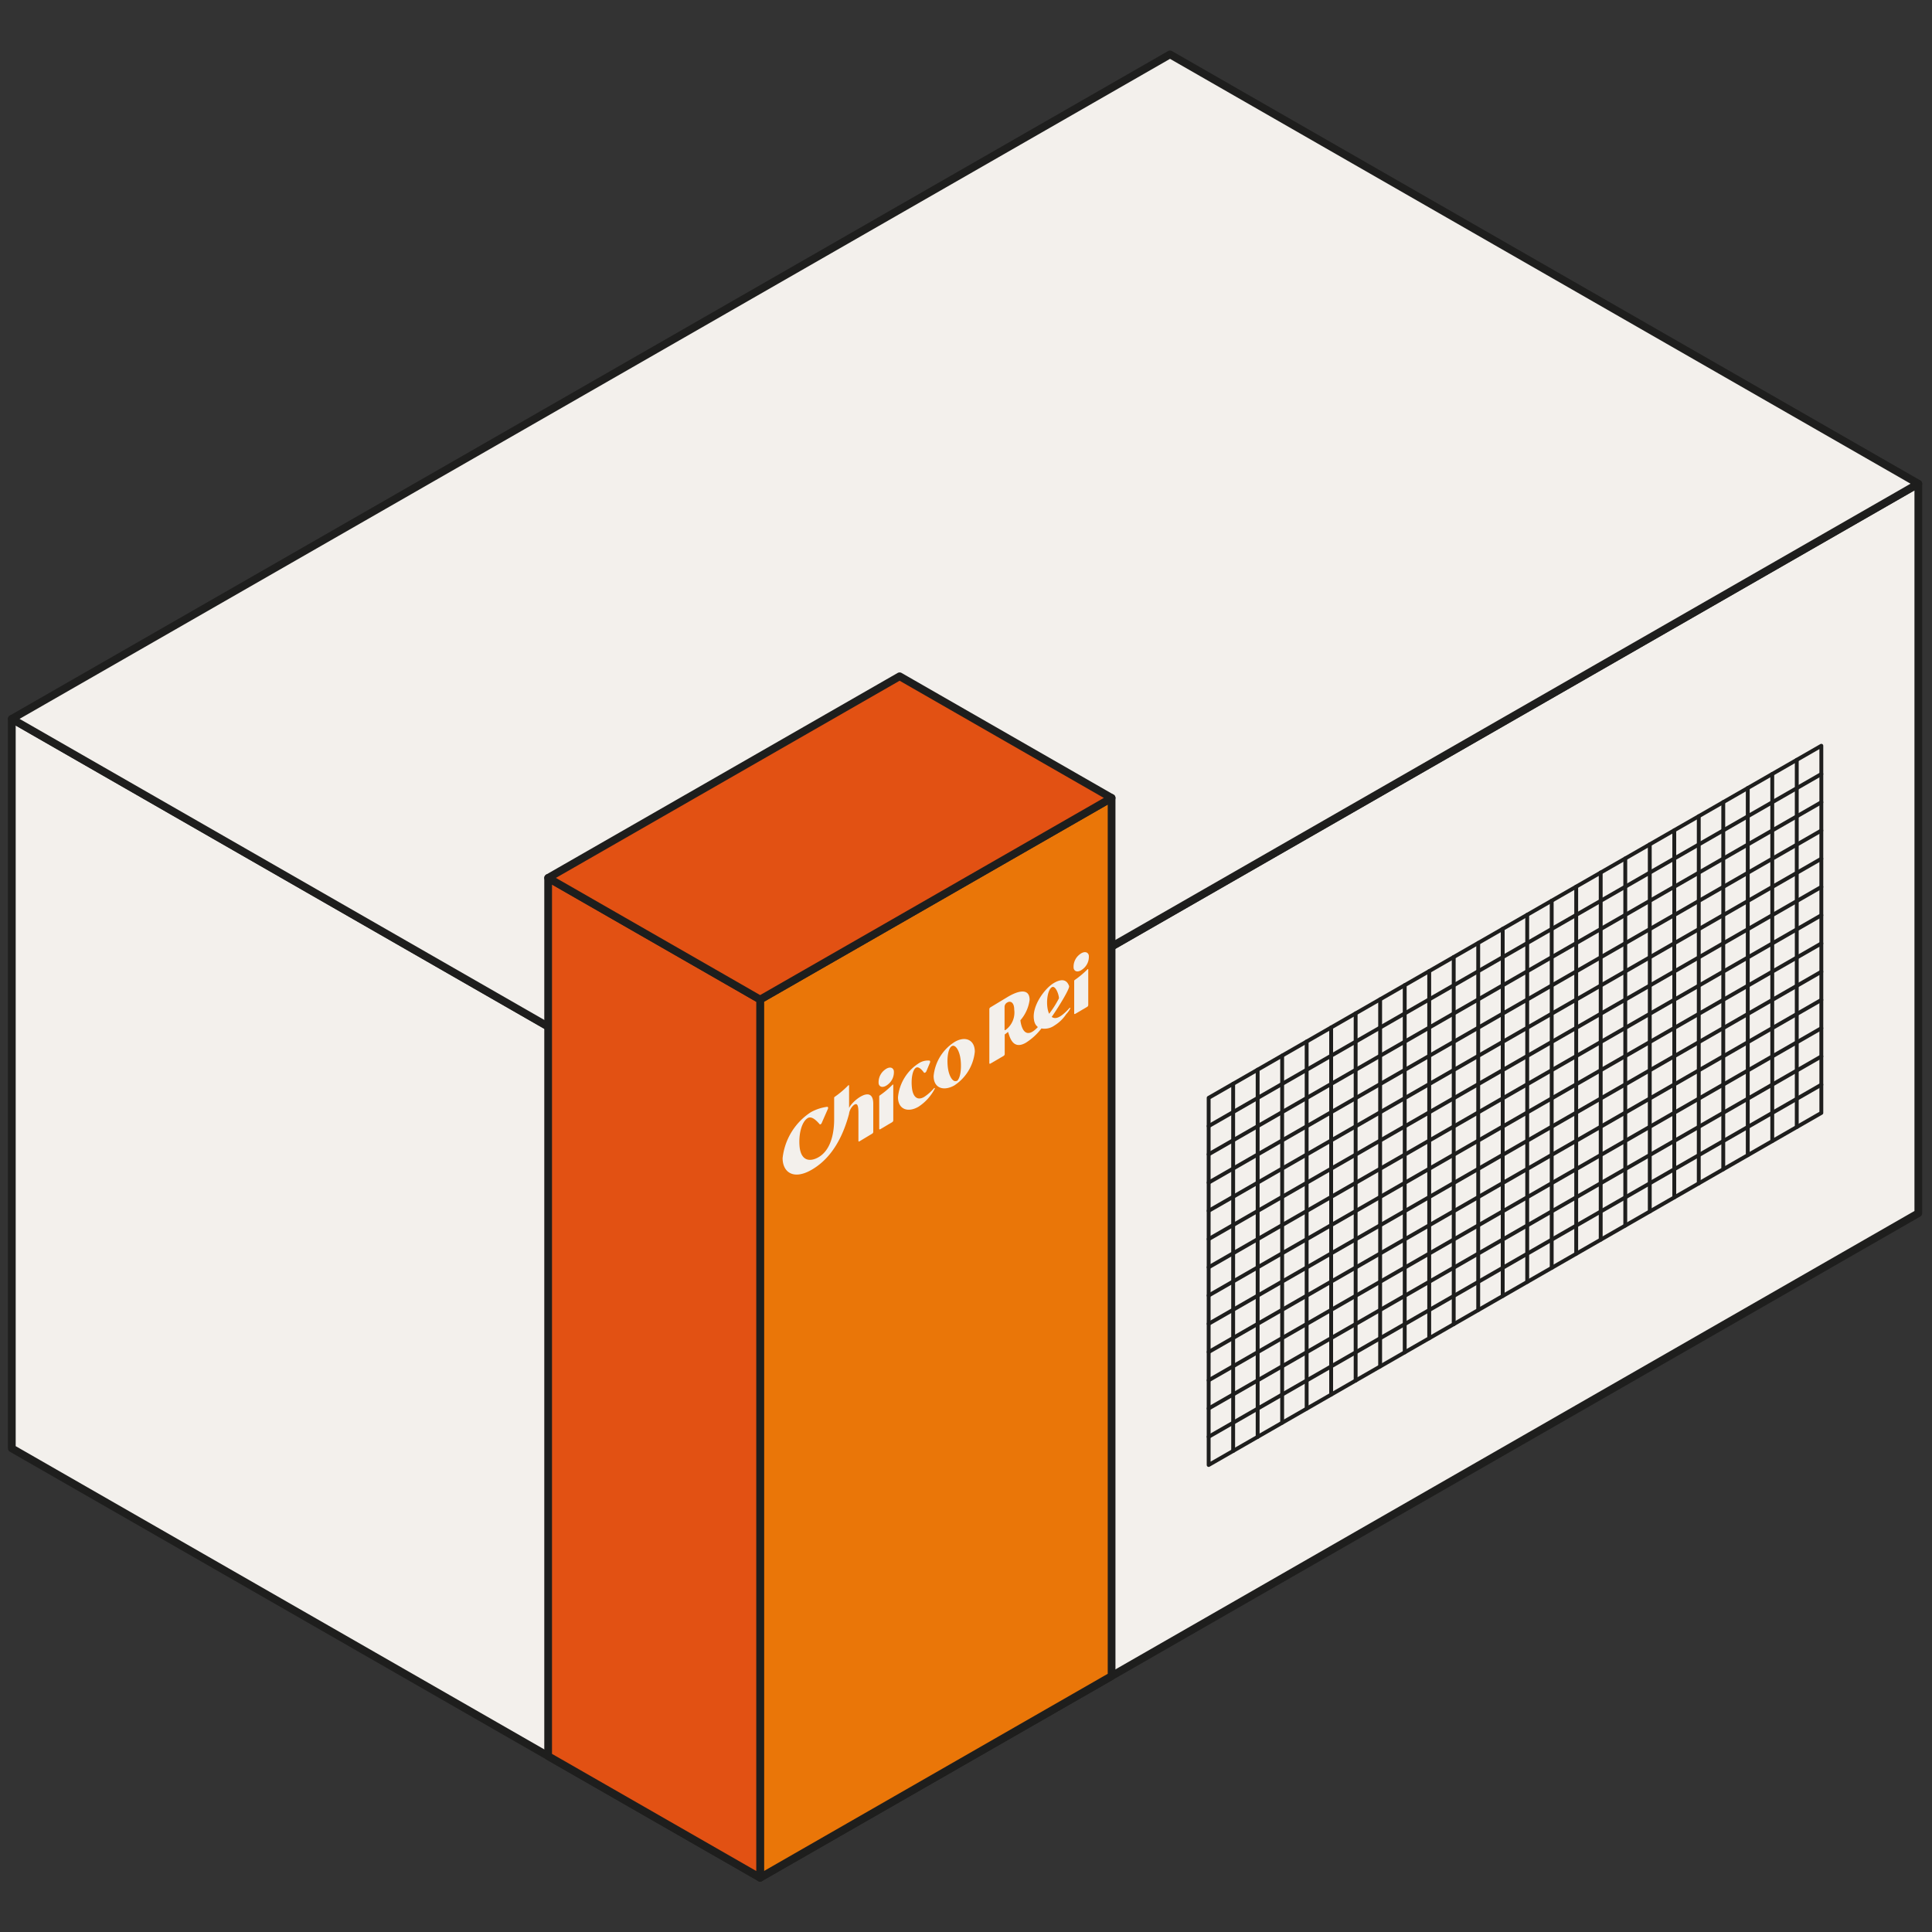 <?xml version="1.0" encoding="utf-8"?>
<svg xmlns="http://www.w3.org/2000/svg" id="Camada_1" data-name="Camada 1" viewBox="0 0 250 250">
  <rect x="0" y="0" width="250" height="250" fill="#333333" stroke="none"/>
  <defs>
    <style>.cls-1,.cls-6{fill:#f3f0ec;}.cls-1,.cls-2,.cls-3,.cls-4,.cls-5{stroke:#1e1e1d;stroke-linecap:round;stroke-linejoin:round;}.cls-2{fill:#ea7608;}.cls-3,.cls-4{fill:#e25113;}.cls-3{isolation:isolate;}.cls-5{fill:none;stroke-width:0.5px;}</style>
  </defs>
  <polygon class="cls-1" points="248.23 62.6 248.23 156.99 98.36 242.97 98.36 148.58 248.23 62.6"/>
  <polygon class="cls-1" points="98.36 148.58 98.36 242.97 1.53 187.42 1.53 93.02 98.36 148.58"/>
  <polygon class="cls-1" points="248.23 62.59 151.4 7.04 1.53 93.02 98.36 148.58 248.23 62.59"/>
  <polygon class="cls-2" points="143.84 103.25 143.84 216.88 98.36 242.97 98.36 129.34 113.29 120.78 128.92 111.81 143.84 103.25"/>
  <polygon class="cls-3" points="98.36 129.34 98.36 242.97 70.93 227.24 70.93 113.6 93.54 126.57 98.36 129.34"/>
  <polygon class="cls-4" points="143.84 103.25 128.92 111.81 113.29 120.78 98.36 129.34 93.54 126.57 70.93 113.6 116.41 87.51 143.84 103.25"/>
  <polygon class="cls-5" points="156.4 142.06 235.68 96.5 235.68 144.01 156.4 189.57 156.4 142.06"/>
  <line class="cls-5" x1="156.4" y1="185.92" x2="235.68" y2="140.36"/>
  <line class="cls-5" x1="156.4" y1="182.26" x2="235.68" y2="136.7"/>
  <line class="cls-5" x1="156.4" y1="178.61" x2="235.68" y2="133.05"/>
  <line class="cls-5" x1="156.4" y1="174.95" x2="235.68" y2="129.39"/>
  <line class="cls-5" x1="156.4" y1="171.3" x2="235.68" y2="125.74"/>
  <line class="cls-5" x1="156.4" y1="167.64" x2="235.68" y2="122.08"/>
  <line class="cls-5" x1="156.4" y1="163.99" x2="235.68" y2="118.43"/>
  <line class="cls-5" x1="156.4" y1="160.34" x2="235.68" y2="114.77"/>
  <line class="cls-5" x1="156.4" y1="156.68" x2="235.68" y2="111.12"/>
  <line class="cls-5" x1="156.4" y1="153.03" x2="235.68" y2="107.47"/>
  <line class="cls-5" x1="156.4" y1="149.37" x2="235.68" y2="103.81"/>
  <line class="cls-5" x1="156.4" y1="145.72" x2="235.68" y2="100.16"/>
  <line class="cls-5" x1="232.5" y1="98.33" x2="232.5" y2="145.83"/>
  <line class="cls-5" x1="229.33" y1="100.15" x2="229.33" y2="147.65"/>
  <line class="cls-5" x1="226.16" y1="101.97" x2="226.16" y2="149.48"/>
  <line class="cls-5" x1="222.99" y1="103.79" x2="222.99" y2="151.3"/>
  <line class="cls-5" x1="219.82" y1="105.62" x2="219.82" y2="153.12"/>
  <line class="cls-5" x1="216.65" y1="107.44" x2="216.65" y2="154.94"/>
  <line class="cls-5" x1="213.48" y1="109.26" x2="213.48" y2="156.77"/>
  <line class="cls-5" x1="210.31" y1="111.08" x2="210.31" y2="158.59"/>
  <line class="cls-5" x1="207.13" y1="112.9" x2="207.13" y2="160.41"/>
  <line class="cls-5" x1="203.96" y1="114.73" x2="203.96" y2="162.23"/>
  <line class="cls-5" x1="200.79" y1="116.55" x2="200.79" y2="164.06"/>
  <line class="cls-5" x1="197.62" y1="118.37" x2="197.62" y2="165.88"/>
  <line class="cls-5" x1="194.45" y1="120.19" x2="194.45" y2="167.7"/>
  <line class="cls-5" x1="191.28" y1="122.02" x2="191.28" y2="169.52"/>
  <line class="cls-5" x1="188.11" y1="123.84" x2="188.11" y2="171.35"/>
  <line class="cls-5" x1="184.94" y1="125.66" x2="184.94" y2="173.17"/>
  <line class="cls-5" x1="181.77" y1="127.48" x2="181.77" y2="174.99"/>
  <line class="cls-5" x1="178.59" y1="129.31" x2="178.59" y2="176.81"/>
  <line class="cls-5" x1="175.42" y1="131.13" x2="175.42" y2="178.64"/>
  <line class="cls-5" x1="172.25" y1="132.95" x2="172.25" y2="180.46"/>
  <line class="cls-5" x1="169.08" y1="134.77" x2="169.08" y2="182.28"/>
  <line class="cls-5" x1="165.91" y1="136.6" x2="165.91" y2="184.1"/>
  <line class="cls-5" x1="162.74" y1="138.42" x2="162.74" y2="185.93"/>
  <line class="cls-5" x1="159.57" y1="140.24" x2="159.57" y2="187.75"/>
  <path class="cls-6" d="M115.47,140.39a11.68,11.68,0,0,1-1.63,1.36.17.17,0,0,0-.07.12v4.19c0,.08.06.1.14.06l1.55-.92a.28.28,0,0,0,.13-.21v-4.6C115.59,140.32,115.52,140.32,115.47,140.39Z"/>
  <path class="cls-6" d="M109.87,143.38v-2.91c0-.06-.07-.07-.13,0a11.93,11.93,0,0,1-1.73,1.46.14.14,0,0,0-.07.11v2.79c0,1.18-.18,3.82-2,4.9-1,.59-2.29.64-2.48-1.41-.13-1.53.26-3.16,1.06-3.64.46-.27,1,.17,1.55.8,0,.06.21,0,.26-.17l.8-1.82c.07-.15,0-.28-.09-.27a6,6,0,0,0-2.12.7,8.14,8.14,0,0,0-3.65,5.94c0,1.84,1.43,2.89,3.82,1.47,1.35-.8,3.54-2.58,4.77-7.17a1.82,1.82,0,0,1,.61-1.16c.51-.38.61.15.61,1v3.63c0,.08.06.1.13.06l1.66-1a.28.28,0,0,0,.13-.21v-3.64C113,140.21,110.23,142.49,109.87,143.38Z"/>
  <path class="cls-6" d="M140.7,125.45a11.68,11.68,0,0,1-1.63,1.36.17.17,0,0,0-.07.12v4.21c0,.07.06.1.14.05l1.55-.91a.3.3,0,0,0,.13-.22v-4.61C140.82,125.38,140.75,125.38,140.7,125.45Z"/>
  <path class="cls-6" d="M123.48,134.86a5.88,5.88,0,0,0-2.67,4.38c0,1.55,1.27,2,2.67,1.22a5.9,5.9,0,0,0,2.66-4.38C126.14,134.53,124.87,134,123.48,134.86Zm.29,5c-.45.23-1-.59-1.13-1.83s.08-2.44.54-2.67,1,.59,1.13,1.83S124.23,139.68,123.77,139.91Z"/>
  <path class="cls-6" d="M120.85,140.83a6.2,6.2,0,0,1-1.26,1.11c-.88.52-1.44,0-1.58-1.12-.15-1.25.09-2.44.54-2.67.28-.14.66.16,1,.63.07.1.27,0,.34-.2l.45-1.08c.05-.14,0-.25-.07-.26a2.16,2.16,0,0,0-1.4.36,5.88,5.88,0,0,0-2.67,4.38c0,1.55,1.27,2.05,2.67,1.22a6.19,6.19,0,0,0,2.09-2.32C121,140.79,120.91,140.75,120.85,140.83Z"/>
  <path class="cls-6" d="M114.43,138.48a2,2,0,0,0-.73,1.76c.13.51.68.53,1.22.07a2,2,0,0,0,.74-1.76C115.53,138.05,115,138,114.43,138.48Z"/>
  <path class="cls-6" d="M140.15,125.37a2,2,0,0,0,.74-1.76c-.13-.5-.69-.54-1.23-.07a2,2,0,0,0-.73,1.76C139.06,125.81,139.61,125.83,140.15,125.37Z"/>
  <path class="cls-6" d="M138.41,130.42c-1.25,1.38-1.86,1.48-2.32,1.17.59-.83,2.38-3.64,2.25-4-.18-.49-.62-1.19-2-.37-1.19.71-2.85,3-2.54,4.75a1.57,1.57,0,0,0,.24.66,1.66,1.66,0,0,0,.26.27c-2,2.15-2.26-.88-2.26-.88a5,5,0,0,0,1.19-2.63c0-1.48-1.33-1.29-2.85-.38l-2.22,1.34a.29.29,0,0,0-.14.22v7c0,.08.07.1.14.06l1.71-1a.3.3,0,0,0,.14-.22v-2.55a4.44,4.44,0,0,0,.42-.33c.15.18.43,2.51,2.33,1.39a7.68,7.68,0,0,0,2-1.84,2.23,2.23,0,0,0,1.7-.39,4.84,4.84,0,0,0,1.52-1.48C138.11,131.11,138.73,130.27,138.41,130.42Zm-8.3,2.86c-.05,0-.11.05-.12,0v-3a.65.65,0,0,1,.37-.57c.39-.23.88,0,.88.93A2.79,2.79,0,0,1,130.11,133.28Zm6-5.54c.47-.26.91.94.92,1.44a12.84,12.84,0,0,1-1.27,2C135.27,130.13,135.49,128.09,136.12,127.74Z"/>
</svg>